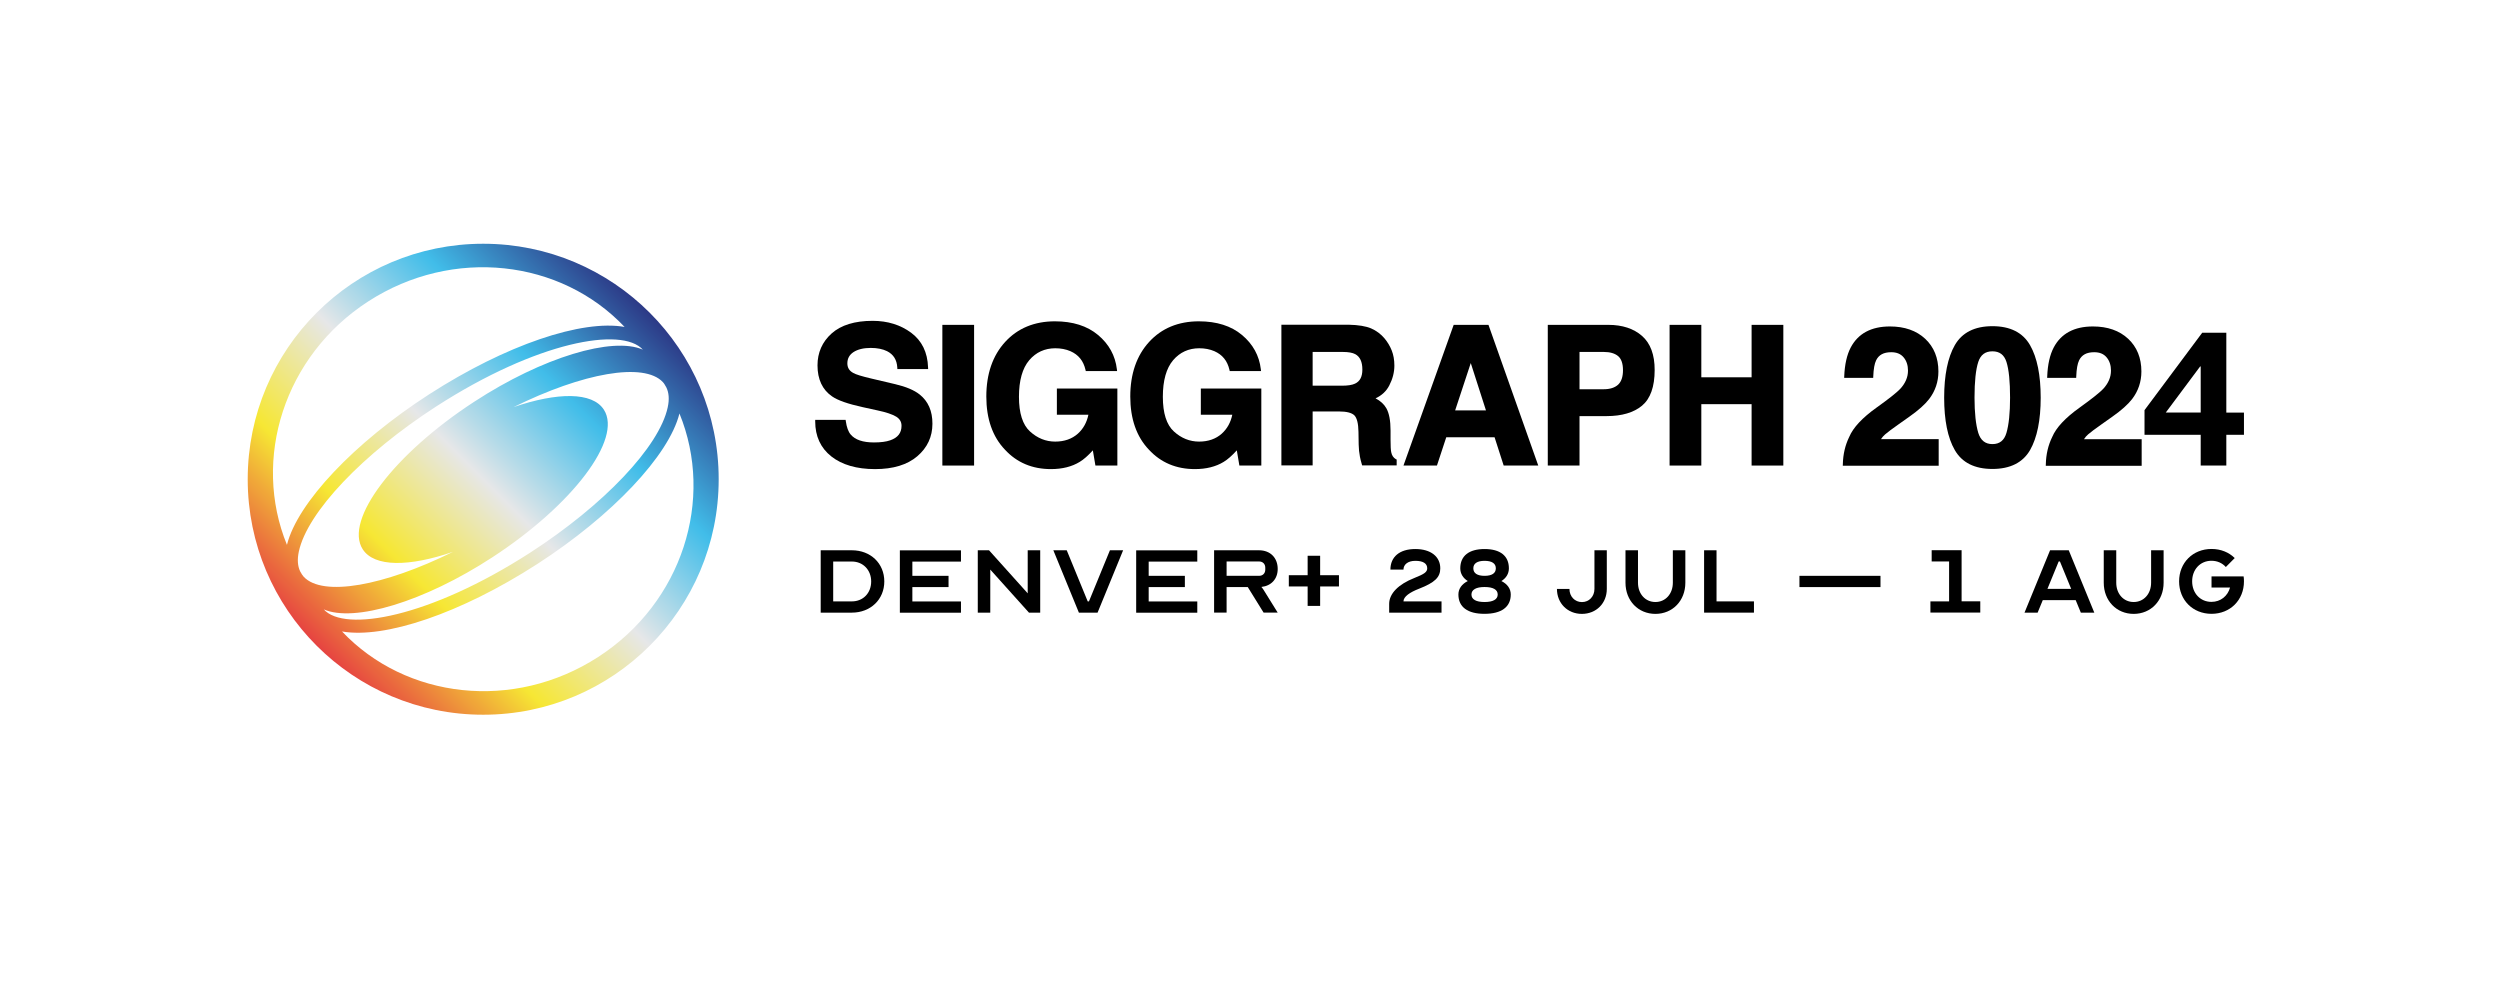<?xml version="1.0" encoding="utf-8"?>
<!-- Generator: Adobe Illustrator 28.0.0, SVG Export Plug-In . SVG Version: 6.00 Build 0)  -->
<svg version="1.1" id="Logo" xmlns="http://www.w3.org/2000/svg" xmlns:xlink="http://www.w3.org/1999/xlink" x="0px" y="0px"
	 viewBox="0 0 360 144" style="enable-background:new 0 0 360 144;" xml:space="preserve">
<style type="text/css">
	.st0{fill:url(#SVGID_1_);}
</style>
<g>
	<linearGradient id="SVGID_1_" gradientUnits="userSpaceOnUse" x1="45.608" y1="92.984" x2="93.56" y2="45.032">
		<stop  offset="0" style="stop-color:#E64341"/>
		<stop  offset="0.25" style="stop-color:#F6E734"/>
		<stop  offset="0.5" style="stop-color:#E6E7E8"/>
		<stop  offset="0.75" style="stop-color:#41BDE9"/>
		<stop  offset="1" style="stop-color:#2C3986"/>
	</linearGradient>
	<path class="st0" d="M69.58,35.1c-18.73,0-33.91,15.18-33.91,33.91c0,18.73,15.18,33.91,33.91,33.91s33.91-15.18,33.91-33.91
		C103.49,50.28,88.31,35.1,69.58,35.1z M53.03,43.4c12.19-7.88,27.74-6.03,36.91,3.68c-6.1-1.09-17.02,2.53-28.17,9.72
		c-10.79,6.97-18.94,15.61-20.45,21.66C36.28,66.13,40.88,51.26,53.03,43.4z M43.74,83.06c-0.1-0.12-0.19-0.25-0.28-0.37
		c-0.05-0.09-0.1-0.17-0.14-0.26c0,0,0,0.01,0,0.02c-0.03-0.06-0.06-0.12-0.1-0.18c-0.36-0.76-0.43-1.7-0.19-2.84
		c1.21-5.65,9.18-14.05,19.8-20.91c14.5-9.35,26.72-11.52,29.74-8.17c-4.34-1.91-14.41,1.06-24.28,7.5
		c-11.57,7.53-18.76,17.04-16.06,21.24c1.66,2.59,6.69,2.55,13.01,0.37C55.23,84.41,46.47,85.96,43.74,83.06z M70.9,80.25
		C82.47,72.71,89.65,63.2,86.96,59c-1.65-2.58-6.69-2.54-13.02-0.37c10.03-4.96,18.79-6.5,21.51-3.61c0.11,0.12,0.2,0.24,0.28,0.38
		c0.06,0.08,0.1,0.18,0.15,0.27c-0.01-0.01-0.01-0.02-0.01-0.03c0.02,0.03,0.04,0.06,0.06,0.1c0.39,0.77,0.48,1.74,0.22,2.92
		c-1.21,5.65-9.17,14.05-19.8,20.92c-14.49,9.35-26.72,11.52-29.73,8.17C50.97,89.66,61.03,86.69,70.9,80.25z M86.13,94.61
		c-12.19,7.88-27.7,6.03-36.88-3.68c6.11,1.07,17.01-2.55,28.13-9.72c10.8-6.98,18.95-15.63,20.46-21.67
		C102.9,71.88,98.29,86.75,86.13,94.61z"/>
</g>
<g>
	<g>
		<path d="M127.34,83.73c0,2.59-1.98,4.49-4.67,4.49h-4.49v-8.98h4.49C125.36,79.24,127.34,81.12,127.34,83.73z M119.98,86.6h2.69
			c1.62,0,2.78-1.2,2.78-2.87c0-1.65-1.17-2.87-2.78-2.87h-2.69V86.6z"/>
		<path d="M131.38,80.85v2.07h5.21v1.62h-5.21v2.07h7v1.62h-8.8v-8.98h8.8v1.62H131.38z"/>
		<path d="M142.6,82.02v6.2h-1.8v-8.98h1.62l5.57,6.2v-6.2h1.8v8.98h-1.62L142.6,82.02z"/>
		<path d="M153.61,79.24l3.02,7.36h0.18l3.02-7.36h1.9l-3.68,8.98h-2.69l-3.68-8.98H153.61z"/>
		<path d="M165.41,80.85v2.07h5.21v1.62h-5.21v2.07h7v1.62h-8.8v-8.98h8.8v1.62H165.41z"/>
		<path d="M174.83,79.24h6.47c1.62,0,2.69,1.08,2.69,2.69c0,1.44-0.93,2.44-2.35,2.59c0.13,0.14,0.25,0.31,0.32,0.43l2.03,3.27
			h-2.03l-2.28-3.68h-3.05v3.68h-1.8V79.24z M181.3,82.92c0.54,0,0.9-0.36,0.9-0.9v-0.27c0-0.54-0.36-0.9-0.9-0.9h-4.67v2.07H181.3z
			"/>
		<path d="M200.22,82.02c0-1.8,1.28-2.96,3.59-2.96c2.21,0,3.59,1.08,3.59,2.78c0,1.29-0.79,2.05-3.04,2.93
			c-1.35,0.52-2.26,1.15-2.26,1.83h5.48v1.62h-7.54v-1.26c0-1.47,1.31-2.82,3.65-3.74c1.42-0.56,1.83-0.86,1.83-1.38
			c0-0.7-0.59-1.08-1.71-1.08c-1.11,0-1.71,0.56-1.71,1.26H200.22z"/>
		<path d="M229.58,79.24h1.8v5.57c0,2.07-1.53,3.59-3.59,3.59s-3.59-1.53-3.59-3.59h1.8c0,1.08,0.77,1.89,1.8,1.89
			s1.8-0.81,1.8-1.89V79.24z"/>
		<path d="M240.89,83.91v-4.67h1.8v4.67c0,2.59-1.83,4.49-4.31,4.49s-4.31-1.9-4.31-4.49v-4.67h1.8v4.67c0,1.62,1.06,2.78,2.51,2.78
			C239.83,86.69,240.89,85.52,240.89,83.91z"/>
		<path d="M245.38,79.24h1.8v7.36h5.39v1.62h-7.18V79.24z"/>
		<path d="M259.12,82.92h11.67v1.62h-11.67V82.92z"/>
		<path d="M280.67,80.85h-2.51v-1.62h4.31v7.36h2.69v1.62h-7.18V86.6h2.69V80.85z"/>
		<path d="M291.53,88.22l3.68-8.98h2.69l3.68,8.98h-1.94l-0.74-1.8h-4.74l-0.74,1.8H291.53z M298.25,84.8l-1.62-3.95h-0.18
			l-1.62,3.95H298.25z"/>
		<path d="M309.76,83.91v-4.67h1.8v4.67c0,2.59-1.83,4.49-4.31,4.49s-4.31-1.9-4.31-4.49v-4.67h1.8v4.67c0,1.62,1.06,2.78,2.51,2.78
			C308.7,86.69,309.76,85.52,309.76,83.91z"/>
		<path d="M318.46,84.62v-1.62h4.62c0.04,0.23,0.05,0.47,0.05,0.72c0,2.69-1.98,4.67-4.67,4.67c-2.69,0-4.67-1.98-4.67-4.67
			c0-2.69,1.98-4.67,4.67-4.67c1.35,0,2.51,0.49,3.34,1.31l-1.28,1.29c-0.5-0.56-1.22-0.9-2.07-0.9c-1.62,0-2.78,1.26-2.78,2.96
			c0,1.71,1.17,2.96,2.78,2.96c1.31,0,2.34-0.83,2.68-2.07H318.46z"/>
		<g>
			<path d="M210.01,85.61c0-0.84,0.5-1.51,1.35-1.94c-0.68-0.43-1.08-1.06-1.08-1.83c0-1.8,1.26-2.78,3.5-2.78
				c2.26,0,3.5,0.99,3.5,2.78c0,0.77-0.39,1.4-1.08,1.83c0.86,0.43,1.35,1.1,1.35,1.94c0,1.8-1.35,2.78-3.77,2.78
				C211.34,88.4,210.01,87.41,210.01,85.61z M213.78,86.69c1.22,0,1.89-0.38,1.89-1.08c0-0.7-0.65-1.08-1.89-1.08
				c-1.22,0-1.89,0.38-1.89,1.08C211.89,86.31,212.54,86.69,213.78,86.69z M212.16,81.84c0,0.7,0.56,1.08,1.62,1.08
				c1.06,0,1.62-0.38,1.62-1.08s-0.56-1.08-1.62-1.08C212.72,80.76,212.16,81.14,212.16,81.84z"/>
		</g>
		<g>
			<path d="M188.3,84.45h-2.71v-1.62h2.71v-2.8h1.8v2.8h2.71v1.62h-2.71v2.8h-1.8V84.45z"/>
		</g>
	</g>
	<g>
		<g>
			<path d="M132.42,56.8c-0.78-0.62-1.97-1.12-3.51-1.48l-3.48-0.82c-1.31-0.31-2.18-0.57-2.57-0.8c-0.57-0.31-0.84-0.76-0.84-1.38
				c0-0.69,0.29-1.22,0.87-1.61c0.61-0.4,1.45-0.61,2.49-0.61c0.94,0,1.74,0.16,2.36,0.47c0.92,0.47,1.4,1.23,1.47,2.35l0.01,0.22
				h4.43l-0.01-0.24c-0.07-2.17-0.9-3.85-2.44-4.99c-1.53-1.13-3.39-1.71-5.54-1.71c-2.58,0-4.56,0.61-5.91,1.82
				c-1.35,1.21-2.03,2.76-2.03,4.59c0,2.01,0.71,3.52,2.1,4.47c0.82,0.57,2.27,1.08,4.42,1.55l2.14,0.47
				c1.22,0.26,2.12,0.56,2.68,0.9c0.51,0.32,0.76,0.75,0.76,1.32c0,1.02-0.53,1.7-1.62,2.08c-0.59,0.21-1.39,0.31-2.35,0.31
				c-1.59,0-2.71-0.38-3.35-1.14c-0.35-0.41-0.58-1.06-0.7-1.91l-0.03-0.2h-4.38v0.23c0,2.12,0.78,3.82,2.33,5.04
				c1.53,1.2,3.64,1.82,6.29,1.82c2.6,0,4.64-0.62,6.08-1.85c1.45-1.24,2.18-2.81,2.18-4.68C134.28,59.19,133.65,57.77,132.42,56.8z
				"/>
			<rect x="135.7" y="46.78" width="4.57" height="20.26"/>
			<path d="M152.19,59.72h4.54c-0.23,1.11-0.74,2.03-1.52,2.73c-0.84,0.75-1.94,1.14-3.26,1.14c-1.35,0-2.57-0.49-3.63-1.46
				c-1.06-0.96-1.59-2.64-1.59-4.99c0-2.35,0.5-4.12,1.48-5.27c0.97-1.14,2.24-1.72,3.75-1.72c0.8,0,1.53,0.14,2.18,0.42
				c1.16,0.51,1.87,1.39,2.17,2.68l0.04,0.18h4.51l-0.03-0.26c-0.23-1.96-1.14-3.62-2.71-4.93c-1.56-1.31-3.65-1.97-6.21-1.97
				c-2.96,0-5.37,1-7.17,2.97c-1.8,1.97-2.71,4.61-2.71,7.86c0,3.21,0.9,5.79,2.68,7.65c1.71,1.86,3.94,2.8,6.62,2.8
				c1.63,0,3.03-0.35,4.15-1.04c0.57-0.34,1.2-0.9,1.89-1.66l0.37,2.19h3.16l0-11.09l-8.71,0V59.72z"/>
			<path d="M172.91,59.72h4.54c-0.23,1.11-0.74,2.03-1.52,2.73c-0.84,0.75-1.94,1.14-3.26,1.14c-1.35,0-2.57-0.49-3.63-1.46
				c-1.06-0.96-1.59-2.64-1.59-4.99c0-2.35,0.5-4.12,1.48-5.27c0.97-1.14,2.24-1.72,3.76-1.72c0.8,0,1.53,0.14,2.18,0.42
				c1.16,0.51,1.87,1.39,2.17,2.68l0.04,0.18h4.51l-0.03-0.26c-0.23-1.96-1.14-3.62-2.71-4.93c-1.56-1.31-3.65-1.97-6.21-1.97
				c-2.96,0-5.37,1-7.17,2.97c-1.8,1.97-2.71,4.61-2.71,7.86c0,3.21,0.9,5.79,2.68,7.65c1.71,1.86,3.94,2.8,6.62,2.8
				c1.63,0,3.03-0.35,4.15-1.04c0.57-0.34,1.2-0.9,1.89-1.66l0.37,2.19l3.16,0l0-11.09l-8.71,0V59.72z"/>
			<path d="M200.34,65.13c-0.07-0.3-0.1-0.91-0.1-1.79v-1.33c0-1.42-0.2-2.5-0.6-3.21c-0.33-0.59-0.86-1.07-1.56-1.44
				c0.89-0.41,1.55-1.03,1.97-1.84c0.49-0.94,0.74-1.91,0.74-2.88c0-0.81-0.13-1.54-0.38-2.17c-0.25-0.63-0.6-1.21-1.03-1.73
				c-0.53-0.63-1.18-1.12-1.94-1.45c-0.75-0.32-1.83-0.5-3.22-0.53h-9.7l0,20.26h4.5l0-7.77h3.81c1.08,0,1.82,0.19,2.2,0.56
				c0.37,0.38,0.57,1.17,0.59,2.37l0.03,1.84c0.01,0.6,0.07,1.18,0.18,1.75c0.05,0.28,0.14,0.63,0.27,1.08l0.05,0.17h4.97v-0.85
				L201,66.12C200.65,65.91,200.43,65.59,200.34,65.13z M189.02,50.68h4.34c0.81,0,1.41,0.11,1.8,0.32c0.68,0.37,1.02,1.1,1.02,2.22
				c0,1.02-0.34,1.69-1.05,2.02c-0.41,0.2-1.05,0.3-1.89,0.3h-4.22V50.68z"/>
			<path d="M209.33,46.78l-7.23,20.26l4.82,0l1.34-4.07l6.96,0l1.31,4.07h4.98l-7.17-20.26H209.33z M213.98,59.1h-4.44l2.25-6.82
				L213.98,59.1z"/>
			<path d="M236.45,48.37c-1.2-1.05-2.83-1.59-4.84-1.59l-8.73,0v20.26l4.57,0l0-7.12h3.89c2.2,0,3.92-0.51,5.11-1.5
				c1.21-1.01,1.82-2.74,1.82-5.13C238.28,51.08,237.66,49.43,236.45,48.37z M233.71,53.31c0,0.96-0.24,1.66-0.71,2.09
				c-0.48,0.43-1.17,0.65-2.05,0.65l-3.5,0v-5.37h3.5c0.88,0,1.58,0.2,2.06,0.6C233.47,51.67,233.71,52.35,233.71,53.31z"/>
			<polygon points="252.23,54.33 244.99,54.33 244.99,46.78 240.42,46.78 240.42,67.04 244.99,67.04 244.99,58.2 252.23,58.2 
				252.23,67.04 256.8,67.04 256.8,46.78 252.23,46.78 			"/>
			<path d="M271.46,62.55c0.34-0.3,1-0.79,1.95-1.46l1.54-1.09c1.31-0.92,2.26-1.78,2.84-2.53c0.89-1.16,1.34-2.5,1.34-3.98
				c0-1.94-0.64-3.52-1.9-4.7c-1.26-1.18-2.97-1.78-5.08-1.78c-2.69,0-4.59,1.02-5.65,3.04c-0.55,1.05-0.86,2.43-0.93,4.12
				l-0.01,0.24l4.18,0l0.01-0.22c0.04-1.06,0.18-1.83,0.41-2.3c0.38-0.79,1.09-1.17,2.17-1.17c0.79,0,1.37,0.24,1.79,0.74
				c0.42,0.5,0.63,1.14,0.63,1.91c0,0.95-0.38,1.83-1.13,2.64c-0.51,0.53-1.65,1.44-3.39,2.68c-2.06,1.47-3.38,2.89-3.94,4.22
				c-0.58,1.18-0.89,2.5-0.92,3.92l-0.01,0.24l13.81,0v-3.83l-8.31,0C271.03,62.97,271.23,62.75,271.46,62.55z"/>
			<path d="M286.91,46.97c-2.56,0-4.38,0.92-5.42,2.74c-1.01,1.77-1.53,4.31-1.53,7.56c0,3.24,0.51,5.78,1.53,7.54
				c1.04,1.81,2.86,2.72,5.42,2.72c2.56,0,4.38-0.92,5.42-2.72c1.01-1.77,1.53-4.3,1.53-7.54c0-3.24-0.51-5.78-1.53-7.56
				C291.29,47.89,289.47,46.97,286.91,46.97z M284.33,57.26c0-2.31,0.18-4.04,0.54-5.14c0.34-1.03,1-1.53,2.04-1.53
				c1.03,0,1.69,0.5,2.02,1.53c0.35,1.1,0.52,2.83,0.52,5.14c0,2.21-0.18,3.91-0.52,5.07c-0.32,1.09-0.98,1.62-2.02,1.62
				c-1.03,0-1.7-0.53-2.04-1.62v0C284.52,61.17,284.33,59.46,284.33,57.26z"/>
			<path d="M300.69,62.55c0.34-0.3,1-0.79,1.95-1.46l1.54-1.09c1.31-0.92,2.26-1.78,2.84-2.53c0.89-1.16,1.34-2.5,1.34-3.98
				c0-1.94-0.64-3.52-1.9-4.7c-1.26-1.18-2.97-1.78-5.08-1.78c-2.69,0-4.59,1.02-5.65,3.04c-0.55,1.05-0.86,2.43-0.93,4.12
				l-0.01,0.24h4.18l0.01-0.22c0.04-1.06,0.18-1.83,0.41-2.3c0.38-0.79,1.09-1.17,2.17-1.17c0.79,0,1.37,0.24,1.79,0.74
				c0.42,0.5,0.63,1.14,0.63,1.91c0,0.95-0.38,1.83-1.13,2.64c-0.51,0.53-1.65,1.44-3.39,2.69c-2.06,1.47-3.38,2.89-3.94,4.22
				c-0.58,1.18-0.89,2.5-0.92,3.92l-0.01,0.24l13.81,0v-3.83h-8.31C300.26,62.97,300.46,62.75,300.69,62.55z"/>
		</g>
		<g>
			<path d="M308.81,62.61v-3.55l8.31-11.15h3.47v11.5h2.54v3.2h-2.54v4.43h-3.69v-4.43H308.81z M316.82,52.77l-4.95,6.64h5.03v-6.64
				H316.82z"/>
		</g>
	</g>
</g>
</svg>
